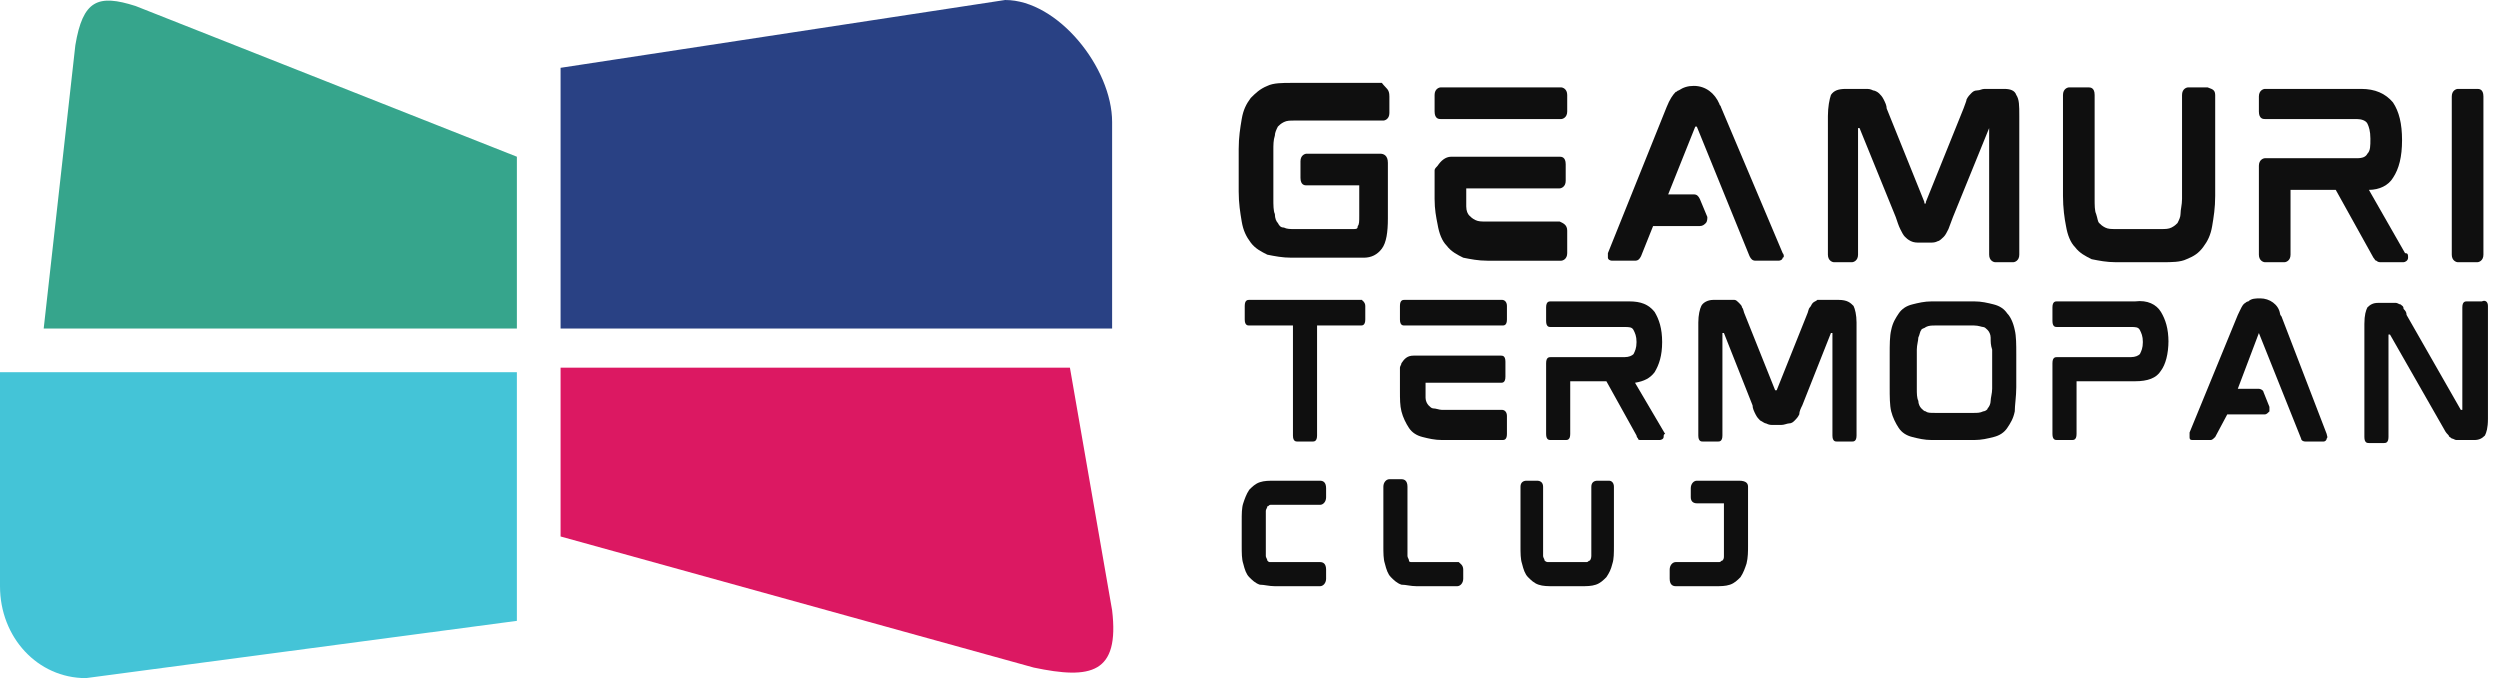 <?xml version="1.0" encoding="utf-8"?>
<!-- Generator: Adobe Illustrator 19.0.0, SVG Export Plug-In . SVG Version: 6.00 Build 0)  -->
<svg version="1.1" id="Layer_1" xmlns="http://www.w3.org/2000/svg" xmlns:xlink="http://www.w3.org/1999/xlink" x="0px" y="0px"
	 viewBox="0 0 165.9 45" style="enable-background:new 0 0 165.9 45;" xml:space="preserve">
<style type="text/css">
	.st0{fill:#36A58C;}
	.st1{fill:#294184;}
	.st2{fill:#DC1862;}
	.st3{fill:#44C4D7;}
	.st4{fill:#0F0F0F;}
</style>
<g id="XMLID_59_">
	<g id="XMLID_8_">
		<path id="XMLID_4_" class="st0" d="M34.3,21.8H2.9L5,3c0.5-3,1.5-3.4,4-2.6l25.3,10V21.8z"/>
		<path id="XMLID_5_" class="st1" d="M73.8,21.8H37.2l0-17.3L66.7,0c3.5,0,7.1,4.5,7.1,8.1V21.8z"/>
		<path id="XMLID_6_" class="st2" d="M68.6,44.3l-31.4-8.7l0-11.2H71l2.8,16.1C74.3,44.7,72.4,45.1,68.6,44.3z"/>
		<path id="XMLID_7_" class="st3" d="M34.3,41.2L5.7,45C2.5,45,0,42.3,0,38.9V24.7h34.3V41.2z"/>
	</g>
	<g id="XMLID_20_">
		<g id="XMLID_57_">
			<path id="XMLID_21_" class="st4" d="M92.2,6.4v1.1c0,0.4-0.3,0.5-0.4,0.5h-5.9c-0.3,0-0.5,0-0.7,0.1c-0.2,0.1-0.3,0.2-0.4,0.3
				c-0.1,0.2-0.2,0.4-0.2,0.6c-0.1,0.3-0.1,0.6-0.1,1v3.2c0,0.4,0,0.8,0.1,1c0,0.3,0.1,0.5,0.2,0.6c0.1,0.2,0.2,0.3,0.4,0.3
				c0.2,0.1,0.4,0.1,0.7,0.1h3.9c0.2,0,0.3,0,0.3-0.2c0.1-0.1,0.1-0.3,0.1-0.7l0-2h-3.5c-0.1,0-0.4,0-0.4-0.5v-1.1
				c0-0.4,0.3-0.5,0.4-0.5h4.9c0.2,0,0.5,0.1,0.5,0.6v3.7c0,0.9-0.1,1.6-0.4,2c-0.3,0.4-0.7,0.6-1.2,0.6h-4.8
				c-0.6,0-1.1-0.1-1.6-0.2c-0.4-0.2-0.8-0.4-1.1-0.8c-0.3-0.4-0.5-0.8-0.6-1.4c-0.1-0.6-0.2-1.2-0.2-2v-2.8c0-0.8,0.1-1.4,0.2-2
				c0.1-0.6,0.3-1,0.6-1.4c0.3-0.3,0.6-0.6,1.1-0.8c0.4-0.2,1-0.2,1.6-0.2h6C92,5.9,92.2,5.9,92.2,6.4z"/>
			<path id="XMLID_23_" class="st4" d="M104,6.3v1.1c0,0.4-0.3,0.5-0.4,0.5l-8,0c-0.1,0-0.4,0-0.4-0.5V6.3c0-0.4,0.3-0.5,0.4-0.5h8
				C103.7,5.8,104,5.9,104,6.3z M104,15.3v1.5c0,0.4-0.3,0.5-0.4,0.5h-4.9c-0.6,0-1.1-0.1-1.6-0.2c-0.4-0.2-0.8-0.4-1.1-0.8
				c-0.3-0.3-0.5-0.8-0.6-1.4c-0.1-0.5-0.2-1-0.2-1.7v-0.1l0-1.8c0-0.1,0.1-0.2,0.2-0.3c0.2-0.3,0.5-0.6,0.9-0.6l7.2,0
				c0.1,0,0.4,0,0.4,0.5v1.1c0,0.4-0.3,0.5-0.4,0.5h-6.2c0,0,0,1,0,1c0,0.1,0,0.2,0,0.2c0,0.3,0.1,0.5,0.2,0.6
				c0.1,0.1,0.2,0.2,0.4,0.3c0.2,0.1,0.4,0.1,0.7,0.1h4.9C103.7,14.8,104,14.9,104,15.3z"/>
			<path id="XMLID_27_" class="st4" d="M118.3,16.8c0.1,0.1,0.1,0.3,0,0.3c0,0.1-0.1,0.2-0.3,0.2h-1.5c-0.2,0-0.3-0.1-0.4-0.3
				l-3.5-8.6c0,0,0,0,0,0h-0.1c0,0,0,0,0,0l-1.8,4.5h1.7c0.2,0,0.3,0.1,0.4,0.3l0.5,1.2c0,0.1,0,0.3-0.1,0.4
				c-0.1,0.1-0.2,0.2-0.4,0.2h-3.1l-0.8,2c-0.1,0.2-0.2,0.3-0.4,0.3h-1.5c-0.2,0-0.3-0.1-0.3-0.2c0-0.1,0-0.2,0-0.3l3.9-9.7
				c0.2-0.5,0.4-0.8,0.6-1c0.1,0,0.1-0.1,0.2-0.1c0.3-0.2,0.6-0.3,1-0.3c0.8,0,1.4,0.5,1.7,1.2c0,0.1,0.1,0.1,0.1,0.2L118.3,16.8z"
				/>
			<path id="XMLID_29_" class="st4" d="M133.8,6.3c0.2,0.3,0.2,0.7,0.2,1.4v9.2c0,0.4-0.3,0.5-0.4,0.5h-1.2c-0.1,0-0.4-0.1-0.4-0.5
				V8.5c0,0,0,0,0,0H132c0,0,0,0,0,0l-2.4,5.9c-0.1,0.3-0.2,0.5-0.3,0.8c-0.1,0.2-0.2,0.4-0.3,0.5c-0.1,0.1-0.3,0.3-0.4,0.3
				c-0.2,0.1-0.3,0.1-0.6,0.1h-0.6c-0.2,0-0.4,0-0.6-0.1c-0.2-0.1-0.3-0.2-0.4-0.3c-0.1-0.1-0.2-0.3-0.3-0.5
				c-0.1-0.2-0.2-0.5-0.3-0.8l-2.4-5.9c0,0,0,0,0,0h-0.1c0,0,0,0,0,0v8.4c0,0.4-0.3,0.5-0.4,0.5h-1.2c-0.1,0-0.4-0.1-0.4-0.5V7.7
				c0-0.6,0.1-1.1,0.2-1.4c0.2-0.3,0.5-0.4,1-0.4h1.3c0.2,0,0.3,0,0.5,0.1c0.1,0,0.3,0.1,0.4,0.2c0.1,0.1,0.2,0.2,0.3,0.4
				c0.1,0.2,0.2,0.4,0.2,0.6l2.5,6.2c0,0.1,0,0.1,0,0.1h0.1c0,0,0,0,0-0.1l2.5-6.2c0.1-0.3,0.2-0.5,0.2-0.6c0.1-0.2,0.2-0.3,0.3-0.4
				c0.1-0.1,0.2-0.2,0.4-0.2s0.3-0.1,0.5-0.1h1.3C133.4,5.9,133.7,6,133.8,6.3z"/>
			<path id="XMLID_31_" class="st4" d="M147,6.3V13c0,0.8-0.1,1.4-0.2,2c-0.1,0.6-0.3,1-0.6,1.4c-0.3,0.4-0.6,0.6-1.1,0.8
				c-0.4,0.2-1,0.2-1.6,0.2h-3.1c-0.6,0-1.1-0.1-1.6-0.2c-0.4-0.2-0.8-0.4-1.1-0.8c-0.3-0.3-0.5-0.8-0.6-1.4c-0.1-0.5-0.2-1.2-0.2-2
				V6.3c0-0.4,0.3-0.5,0.4-0.5h1.3c0.1,0,0.4,0,0.4,0.5v6.9c0,0.4,0,0.8,0.1,1c0.1,0.3,0.1,0.5,0.2,0.6c0.1,0.1,0.2,0.2,0.4,0.3
				c0.2,0.1,0.4,0.1,0.7,0.1h3c0.3,0,0.5,0,0.7-0.1c0.2-0.1,0.3-0.2,0.4-0.3c0.1-0.2,0.2-0.4,0.2-0.6c0-0.3,0.1-0.6,0.1-1V6.3
				c0-0.4,0.3-0.5,0.4-0.5h1.3C146.7,5.9,147,5.9,147,6.3z"/>
			<path id="XMLID_33_" class="st4" d="M159.8,17.1c0,0.2-0.2,0.3-0.3,0.3h-1.5c-0.1,0-0.2,0-0.3-0.1c-0.1,0-0.1-0.1-0.2-0.2
				l-2.5-4.5H152v4.3c0,0.4-0.3,0.5-0.4,0.5h-1.3c-0.1,0-0.4-0.1-0.4-0.5V11c0-0.4,0.3-0.5,0.4-0.5h6.1c0.4,0,0.6-0.1,0.7-0.3
				c0.2-0.2,0.2-0.5,0.2-1c0-0.5-0.1-0.8-0.2-1c-0.1-0.2-0.4-0.3-0.7-0.3h-6.1c-0.1,0-0.4,0-0.4-0.5V6.4c0-0.4,0.3-0.5,0.4-0.5h6.4
				c0.9,0,1.6,0.3,2.1,0.9c0.4,0.6,0.6,1.4,0.6,2.5c0,1.1-0.2,1.9-0.6,2.5c-0.3,0.5-0.9,0.8-1.6,0.8l2.4,4.2
				C159.8,16.8,159.8,16.9,159.8,17.1z M159.4,9.3C159.4,9.3,159.4,9.2,159.4,9.3C159.4,9.2,159.4,9.2,159.4,9.3L159.4,9.3z"/>
			<path id="XMLID_36_" class="st4" d="M164.8,6.4v10.5c0,0.4-0.3,0.5-0.4,0.5h-1.3c-0.1,0-0.4-0.1-0.4-0.5V6.4
				c0-0.4,0.3-0.5,0.4-0.5h1.3C164.5,5.9,164.8,5.9,164.8,6.4z"/>
		</g>
		<g id="XMLID_19_">
			<path id="XMLID_38_" class="st4" d="M90.6,20.3v0.9c0,0.4-0.2,0.4-0.3,0.4h-2.9v7.3c0,0.4-0.2,0.4-0.3,0.4h-1
				c-0.1,0-0.3,0-0.3-0.4v-7.3h-2.9c-0.1,0-0.3,0-0.3-0.4v-0.9c0-0.4,0.2-0.4,0.3-0.4h7.5C90.3,19.9,90.6,20,90.6,20.3z"/>
			<path id="XMLID_40_" class="st4" d="M100,20.3v0.9c0,0.4-0.2,0.4-0.3,0.4l-6.5,0c-0.1,0-0.3,0-0.3-0.4v-0.9
				c0-0.4,0.2-0.4,0.3-0.4h6.5C99.8,19.9,100,20,100,20.3z M100,27.6v1.2c0,0.4-0.2,0.4-0.3,0.4h-4c-0.5,0-0.9-0.1-1.3-0.2
				c-0.4-0.1-0.7-0.3-0.9-0.6c-0.2-0.3-0.4-0.7-0.5-1.1c-0.1-0.4-0.1-0.8-0.1-1.4v-0.1l0-1.4c0-0.1,0.1-0.2,0.1-0.3
				c0.2-0.3,0.4-0.5,0.8-0.5l5.8,0c0.1,0,0.3,0,0.3,0.4V25c0,0.4-0.2,0.4-0.3,0.4h-5c0,0,0,0.8,0,0.8c0,0.1,0,0.1,0,0.2
				c0,0.2,0.1,0.4,0.2,0.5c0.1,0.1,0.2,0.2,0.3,0.2c0.2,0,0.4,0.1,0.6,0.1h4C99.8,27.2,100,27.3,100,27.6z"/>
			<path id="XMLID_43_" class="st4" d="M110.4,29c0,0.1-0.1,0.2-0.3,0.2h-1.2c-0.1,0-0.2,0-0.2-0.1c0,0-0.1-0.1-0.1-0.2l-2-3.6h-2.4
				v3.5c0,0.4-0.2,0.4-0.3,0.4h-1c-0.1,0-0.3,0-0.3-0.4v-4.7c0-0.4,0.2-0.4,0.3-0.4h4.9c0.3,0,0.5-0.1,0.6-0.2
				c0.1-0.2,0.2-0.4,0.2-0.8s-0.1-0.6-0.2-0.8c-0.1-0.2-0.3-0.2-0.6-0.2h-4.9c-0.1,0-0.3,0-0.3-0.4v-0.9c0-0.4,0.2-0.4,0.3-0.4h5.2
				c0.8,0,1.3,0.2,1.7,0.7c0.3,0.5,0.5,1.1,0.5,2c0,0.9-0.2,1.5-0.5,2c-0.3,0.4-0.7,0.6-1.3,0.7l2,3.4
				C110.4,28.8,110.4,28.9,110.4,29z M110.1,22.7C110.1,22.7,110.1,22.7,110.1,22.7C110.1,22.7,110.1,22.6,110.1,22.7L110.1,22.7z"
				/>
			<path id="XMLID_46_" class="st4" d="M123,20.3c0.1,0.2,0.2,0.6,0.2,1.1v7.5c0,0.4-0.2,0.4-0.3,0.4h-1c-0.1,0-0.3,0-0.3-0.4v-6.8
				c0,0,0,0,0,0h-0.1c0,0,0,0,0,0l-1.9,4.8c-0.1,0.2-0.2,0.4-0.2,0.6c-0.1,0.2-0.2,0.3-0.3,0.4c-0.1,0.1-0.2,0.2-0.4,0.2
				c-0.1,0-0.3,0.1-0.5,0.1h-0.5c-0.2,0-0.3,0-0.5-0.1c-0.1,0-0.2-0.1-0.4-0.2c-0.1-0.1-0.2-0.2-0.3-0.4c-0.1-0.2-0.2-0.4-0.2-0.6
				l-1.9-4.8c0,0,0,0,0,0h-0.1c0,0,0,0,0,0v6.8c0,0.4-0.2,0.4-0.3,0.4h-1c-0.1,0-0.3,0-0.3-0.4v-7.5c0-0.5,0.1-0.9,0.2-1.1
				c0.1-0.2,0.4-0.4,0.8-0.4h1c0.1,0,0.3,0,0.4,0c0.1,0,0.2,0.1,0.3,0.2c0.1,0.1,0.2,0.2,0.2,0.3c0.1,0.1,0.1,0.3,0.2,0.5l2,5
				c0,0,0,0,0,0h0.1c0,0,0,0,0,0l2-5c0.1-0.2,0.1-0.4,0.2-0.5c0.1-0.1,0.1-0.2,0.2-0.3c0.1-0.1,0.2-0.1,0.3-0.2c0.1,0,0.2,0,0.4,0h1
				C122.6,19.9,122.8,20.1,123,20.3z"/>
			<path id="XMLID_48_" class="st4" d="M133.7,21.9c0.1,0.4,0.1,1,0.1,1.6v2.2c0,0.6-0.1,1.2-0.1,1.6c-0.1,0.5-0.3,0.8-0.5,1.1
				c-0.2,0.3-0.5,0.5-0.9,0.6c-0.4,0.1-0.8,0.2-1.3,0.2h-2.8c-0.5,0-0.9-0.1-1.3-0.2c-0.4-0.1-0.7-0.3-0.9-0.6
				c-0.2-0.3-0.4-0.7-0.5-1.1c-0.1-0.4-0.1-1-0.1-1.6v-2.2c0-0.6,0-1.2,0.1-1.6c0.1-0.5,0.3-0.8,0.5-1.1c0.2-0.3,0.5-0.5,0.9-0.6
				c0.4-0.1,0.8-0.2,1.3-0.2h2.8c0.5,0,0.9,0.1,1.3,0.2c0.4,0.1,0.7,0.3,0.9,0.6C133.4,21,133.6,21.4,133.7,21.9z M132.1,22.4
				c0-0.2-0.1-0.4-0.2-0.5c-0.1-0.1-0.2-0.2-0.3-0.2c-0.1,0-0.3-0.1-0.6-0.1h-2.6c-0.2,0-0.4,0-0.6,0.1c-0.1,0.1-0.3,0.1-0.3,0.2
				c-0.1,0.1-0.1,0.3-0.2,0.5c0,0.2-0.1,0.5-0.1,0.8v2.6c0,0.3,0,0.6,0.1,0.8c0,0.2,0.1,0.4,0.2,0.5c0.1,0.1,0.2,0.2,0.3,0.2
				c0.1,0.1,0.3,0.1,0.6,0.1h2.6c0.2,0,0.4,0,0.6-0.1c0.1,0,0.3-0.1,0.3-0.2c0.1-0.1,0.2-0.3,0.2-0.5c0-0.2,0.1-0.5,0.1-0.8v-2.6
				C132.1,22.9,132.1,22.7,132.1,22.4z"/>
			<path id="XMLID_51_" class="st4" d="M143.4,20.7c0.3,0.5,0.5,1.1,0.5,2v-0.1c0,0.9-0.2,1.6-0.5,2c-0.3,0.5-0.9,0.7-1.7,0.7
				l-3.9,0v3.5c0,0.4-0.2,0.4-0.3,0.4h-1c-0.1,0-0.3,0-0.3-0.4v-4.7c0-0.4,0.2-0.4,0.3-0.4h4.9c0.3,0,0.5-0.1,0.6-0.2
				c0.1-0.2,0.2-0.4,0.2-0.8s-0.1-0.6-0.2-0.8c-0.1-0.2-0.3-0.2-0.6-0.2h-4.9c-0.1,0-0.3,0-0.3-0.4v-0.9c0-0.4,0.2-0.4,0.3-0.4h5.2
				C142.5,19.9,143.1,20.2,143.4,20.7z"/>
			<path id="XMLID_53_" class="st4" d="M154.4,28.8c0,0.1,0.1,0.2,0,0.3c0,0.1-0.1,0.2-0.2,0.2h-1.2c-0.2,0-0.3-0.1-0.3-0.2l-2.8-7
				c0,0,0,0,0,0h0c0,0,0,0,0,0l-1.4,3.7h1.4c0.1,0,0.3,0.1,0.3,0.2l0.4,1c0,0.1,0,0.2,0,0.3c-0.1,0.1-0.2,0.2-0.3,0.2h-2.5L147,29
				c-0.1,0.1-0.2,0.2-0.3,0.2h-1.2c-0.2,0-0.2-0.1-0.2-0.2c0-0.1,0-0.2,0-0.3l3.2-7.8c0.2-0.4,0.3-0.7,0.5-0.8c0,0,0.1-0.1,0.2-0.1
				c0.2-0.2,0.5-0.2,0.8-0.2c0.6,0,1.2,0.4,1.3,1c0,0,0,0.1,0.1,0.2L154.4,28.8z"/>
			<path id="XMLID_55_" class="st4" d="M165.1,20.3v7.5c0,0.6-0.1,0.9-0.2,1.1c-0.2,0.2-0.4,0.3-0.7,0.3h-0.8c-0.2,0-0.3,0-0.4,0
				c-0.1,0-0.2-0.1-0.3-0.1c-0.1-0.1-0.2-0.1-0.2-0.2c-0.1-0.1-0.2-0.2-0.3-0.4l-3.6-6.3c0,0,0,0,0,0h-0.1c0,0,0,0,0,0v6.8
				c0,0.4-0.2,0.4-0.3,0.4h-1c-0.1,0-0.3,0-0.3-0.4v-7.5c0-0.6,0.1-0.9,0.2-1.1c0.2-0.2,0.4-0.3,0.7-0.3h0.8c0.1,0,0.3,0,0.4,0
				c0.1,0,0.2,0.1,0.3,0.1c0.1,0.1,0.2,0.1,0.2,0.3c0.1,0.1,0.2,0.2,0.2,0.4l3.6,6.3c0,0,0,0,0,0h0.1c0,0,0,0,0,0v-6.8
				c0-0.4,0.2-0.4,0.3-0.4h1C164.9,19.9,165.1,20,165.1,20.3z"/>
		</g>
		<g id="XMLID_58_">
			<g id="XMLID_81_">
				<path id="XMLID_92_" class="st4" d="M84,34.4v1.9c0,0.2,0,0.4,0,0.6c0,0.1,0.1,0.2,0.1,0.3c0.1,0.1,0.1,0.1,0.2,0.1
					c0.1,0,0.2,0,0.4,0h2.9c0.2,0,0.4,0.1,0.4,0.5v0.6c0,0.3-0.2,0.5-0.4,0.5h-3c-0.4,0-0.7-0.1-1-0.1c-0.3-0.1-0.5-0.3-0.7-0.5
					c-0.2-0.2-0.3-0.5-0.4-0.9c-0.1-0.3-0.1-0.7-0.1-1.2v-1.6c0-0.5,0-0.9,0.1-1.2c0.1-0.3,0.2-0.6,0.4-0.9c0.2-0.2,0.4-0.4,0.7-0.5
					c0.3-0.1,0.6-0.1,1-0.1h3c0.2,0,0.4,0.1,0.4,0.5v0.6c0,0.3-0.2,0.5-0.4,0.5h-2.9c-0.2,0-0.3,0-0.4,0c-0.1,0-0.1,0.1-0.2,0.1
					c0,0.1-0.1,0.2-0.1,0.3C84,34,84,34.2,84,34.4z"/>
			</g>
			<g id="XMLID_77_">
				<path id="XMLID_87_" class="st4" d="M97.1,37.8v0.6c0,0.3-0.2,0.5-0.4,0.5H94c-0.4,0-0.7-0.1-1-0.1c-0.3-0.1-0.5-0.3-0.7-0.5
					c-0.2-0.2-0.3-0.5-0.4-0.9c-0.1-0.3-0.1-0.7-0.1-1.2v-3.9c0-0.3,0.2-0.5,0.4-0.5H93c0.2,0,0.4,0.1,0.4,0.5v4c0,0.3,0,0.4,0,0.6
					c0,0.1,0.1,0.2,0.1,0.3c0,0.1,0.1,0.1,0.2,0.1c0.1,0,0.2,0,0.4,0h2.7C96.9,37.4,97.1,37.5,97.1,37.8z"/>
			</g>
			<g id="XMLID_73_">
				<path id="XMLID_82_" class="st4" d="M107.1,32.3v3.9c0,0.5,0,0.9-0.1,1.2c-0.1,0.4-0.2,0.6-0.4,0.9c-0.2,0.2-0.4,0.4-0.7,0.5
					c-0.3,0.1-0.6,0.1-1,0.1h-1.8c-0.4,0-0.7,0-1-0.1c-0.3-0.1-0.5-0.3-0.7-0.5c-0.2-0.2-0.3-0.5-0.4-0.9c-0.1-0.3-0.1-0.7-0.1-1.2
					v-3.9c0-0.3,0.2-0.4,0.4-0.4h0.7c0.2,0,0.4,0.1,0.4,0.4v4c0,0.2,0,0.4,0,0.6c0,0.1,0.1,0.2,0.1,0.3c0,0,0.1,0.1,0.2,0.1
					c0.1,0,0.2,0,0.4,0h1.8c0.2,0,0.3,0,0.4,0c0.1,0,0.1-0.1,0.2-0.1c0,0,0.1-0.1,0.1-0.3c0-0.2,0-0.4,0-0.6v-4
					c0-0.3,0.2-0.4,0.4-0.4h0.8C106.9,31.9,107.1,32,107.1,32.3z"/>
			</g>
			<g id="XMLID_69_">
				<path id="XMLID_75_" class="st4" d="M116,32.3v3.9c0,0.4,0,0.8-0.1,1.2c-0.1,0.3-0.2,0.6-0.4,0.9c-0.2,0.2-0.4,0.4-0.7,0.5
					c-0.3,0.1-0.6,0.1-1,0.1h-2.6c-0.2,0-0.4-0.1-0.4-0.5v-0.6c0-0.3,0.2-0.5,0.4-0.5h2.5c0.2,0,0.3,0,0.4,0c0.1,0,0.1-0.1,0.2-0.1
					c0.1-0.1,0.1-0.2,0.1-0.3c0-0.1,0-0.3,0-0.6v-2.9c-0.3,0-1.2,0-1.8,0c-0.2,0-0.4-0.1-0.4-0.4v-0.6c0-0.3,0.2-0.5,0.4-0.5h2.8
					C115.9,31.9,116,32.1,116,32.3z"/>
			</g>
		</g>
	</g>
</g>
</svg>
